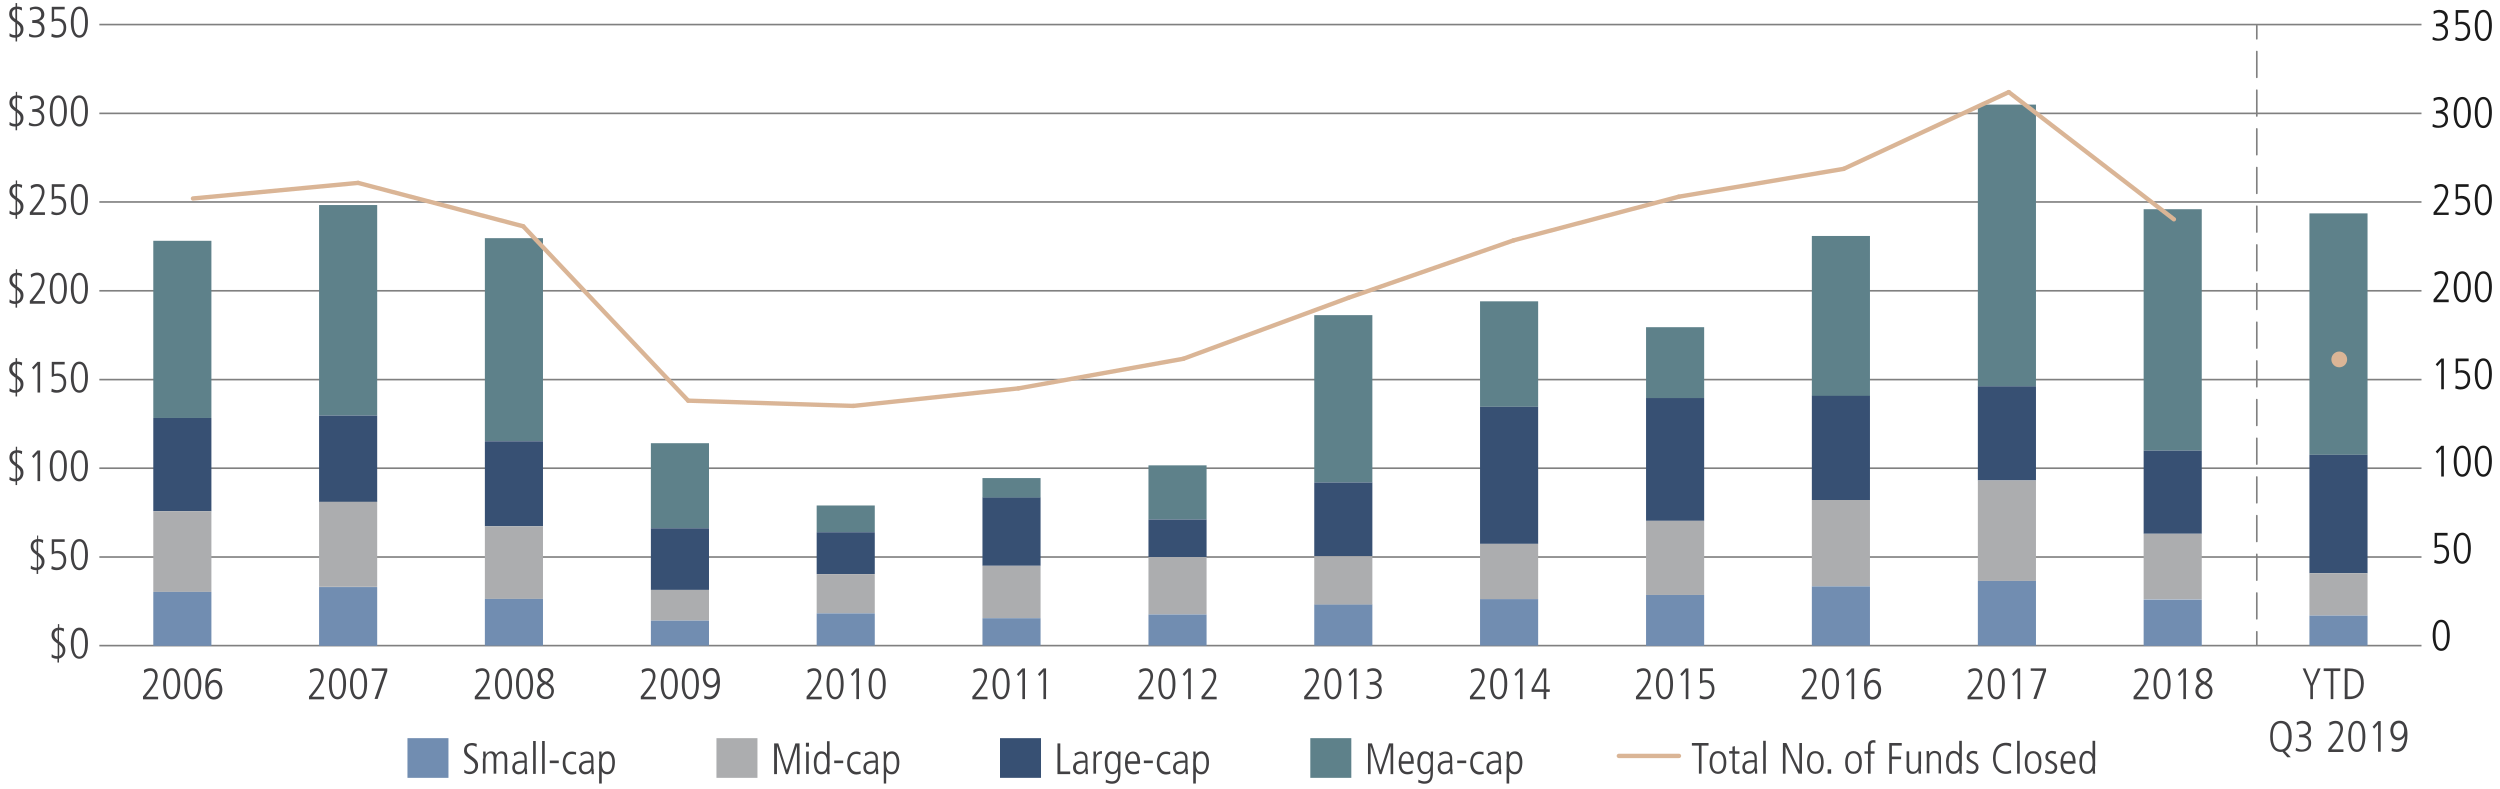 <?xml version="1.0" encoding="utf-8"?>
<!-- Generator: Adobe Illustrator 23.1.1, SVG Export Plug-In . SVG Version: 6.00 Build 0)  -->
<svg version="1.1" id="Layer_1" xmlns="http://www.w3.org/2000/svg" xmlns:xlink="http://www.w3.org/1999/xlink" x="0px" y="0px"
	 viewBox="0 0 1140 360" style="enable-background:new 0 0 1140 360;" xml:space="preserve">
<style type="text/css">
	.st0{fill:none;}
	.st1{enable-background:new    ;}
	.st2{fill:#414042;}
	.st3{fill:none;stroke:#808080;stroke-width:0.75;stroke-miterlimit:10;}
	.st4{fill:#5E818A;}
	.st5{fill:#375073;}
	.st6{fill:#ACADAF;}
	.st7{fill:#718DB1;}
	.st8{fill:#1A1A1A;}
	.st9{fill:none;stroke:#DAB596;stroke-width:2;stroke-linecap:round;stroke-miterlimit:10;}
	.st10{fill:none;stroke:#808080;stroke-width:0.75;stroke-linecap:round;stroke-miterlimit:10;}
	.st11{fill:none;stroke:#808080;stroke-width:0.75;stroke-linecap:round;stroke-miterlimit:10;stroke-dasharray:11.758,5.879;}
	.st12{fill:#DAB596;}
</style>
<g id="Left_Chart">
	<g>
		<g>
			<line class="st0" x1="45.3" y1="294.4" x2="1104.2" y2="294.4"/>
			<g>
				<g>
					<line class="st0" x1="45.3" y1="294.4" x2="45.3" y2="287.4"/>
					<line class="st0" x1="120.9" y1="294.4" x2="120.9" y2="287.4"/>
					<line class="st0" x1="196.6" y1="294.4" x2="196.6" y2="287.4"/>
					<line class="st0" x1="272.2" y1="294.4" x2="272.2" y2="287.4"/>
					<line class="st0" x1="347.8" y1="294.4" x2="347.8" y2="287.4"/>
					<line class="st0" x1="423.5" y1="294.4" x2="423.5" y2="287.4"/>
					<line class="st0" x1="499.1" y1="294.4" x2="499.1" y2="287.4"/>
					<line class="st0" x1="574.7" y1="294.4" x2="574.7" y2="287.4"/>
					<line class="st0" x1="650.4" y1="294.4" x2="650.4" y2="287.4"/>
					<line class="st0" x1="726" y1="294.4" x2="726" y2="287.4"/>
					<line class="st0" x1="801.6" y1="294.4" x2="801.6" y2="287.4"/>
					<line class="st0" x1="877.3" y1="294.4" x2="877.3" y2="287.4"/>
					<line class="st0" x1="952.9" y1="294.4" x2="952.9" y2="287.4"/>
					<line class="st0" x1="1028.5" y1="294.4" x2="1028.5" y2="287.4"/>
					<line class="st0" x1="1104.2" y1="294.4" x2="1104.2" y2="287.4"/>
				</g>
			</g>
		</g>
		<g>
			<g>
				<g class="st1">
					<path class="st2" d="M26.3,284.6H27v1.6H27c1.1,0,1.9,0.3,2.2,0.4l-0.1,1.4c-0.5-0.3-1.2-0.7-2.2-0.7v5.1
						c2.2,1.6,2.9,2.3,2.9,4.1c0,2-1.2,3.4-2.9,3.8v1.8h-0.7v-1.7h-0.1c-0.9,0-1.9-0.2-2.6-0.7l0.1-1.4c1,0.9,2.1,0.9,2.5,0.9h0.2
						v-5.7l-0.3-0.2c-1.9-1.3-2.5-2.2-2.5-3.8c0-2.4,1.7-3.1,2.9-3.3V284.6z M26.3,287.4c-0.8,0.2-1.5,0.8-1.5,2s0.6,1.8,1.5,2.5
						V287.4z M27,299.1c1.4-0.5,1.6-1.9,1.6-2.4c0-1.2-0.6-1.9-1.6-2.7V299.1z"/>
					<path class="st2" d="M36.2,300.4c-3.4,0-3.9-4.7-3.9-7.1s0.5-7.1,3.9-7.1c3.4,0,3.9,4.7,3.9,7.1S39.6,300.4,36.2,300.4z
						 M36.2,287.4c-2.5,0-2.6,4.3-2.6,6s0.1,6,2.6,6c2.5,0,2.6-4.3,2.6-6S38.7,287.4,36.2,287.4z"/>
				</g>
				<g class="st1">
					<path class="st2" d="M16.7,244.2h0.7v1.6h0.1c1.1,0,1.9,0.3,2.2,0.4l-0.1,1.4c-0.5-0.3-1.2-0.7-2.2-0.7v5.1
						c2.2,1.6,2.9,2.3,2.9,4.1c0,2-1.2,3.4-2.9,3.8v1.8h-0.7V260h-0.1c-0.9,0-1.9-0.2-2.6-0.7l0.1-1.4c1,0.9,2.1,0.9,2.5,0.9h0.2
						v-5.7l-0.3-0.2c-1.9-1.3-2.5-2.2-2.5-3.8c0-2.4,1.7-3.1,2.9-3.3V244.2z M16.7,247c-0.8,0.2-1.5,0.8-1.5,2s0.6,1.8,1.5,2.5V247z
						 M17.4,258.7c1.4-0.5,1.6-1.9,1.6-2.4c0-1.2-0.6-1.9-1.6-2.7V258.7z"/>
					<path class="st2" d="M23.6,258.1c1,0.6,2,0.7,2.4,0.7c2.3,0,3-1.8,3-3.4c0-1.6-0.8-3.1-3-3.1c-1.1,0-1.4,0.1-2.3,0.5
						c0,0-0.1,0-0.1,0v-6.9h5.9v1.2h-4.8v4.4c0.4-0.1,1-0.3,1.5-0.3c3.1,0,4,2.1,4,4.2c0,2.6-1.4,4.6-4.4,4.6
						c-1.2,0-1.8-0.3-2.4-0.5L23.6,258.1z"/>
					<path class="st2" d="M36.2,260c-3.4,0-3.9-4.7-3.9-7.1s0.5-7.1,3.9-7.1c3.4,0,3.9,4.7,3.9,7.1S39.6,260,36.2,260z M36.2,246.9
						c-2.5,0-2.6,4.3-2.6,6s0.1,6,2.6,6c2.5,0,2.6-4.3,2.6-6S38.7,246.9,36.2,246.9z"/>
				</g>
				<g class="st1">
					<path class="st2" d="M7.1,203.7h0.7v1.6h0.1c1.1,0,1.9,0.3,2.2,0.4l-0.1,1.4c-0.5-0.3-1.2-0.7-2.2-0.7v5.1
						c2.2,1.6,2.9,2.3,2.9,4.1c0,2-1.2,3.4-2.9,3.8v1.8H7.1v-1.7H6.9c-0.9,0-1.9-0.2-2.6-0.7l0.1-1.4c1,0.9,2.1,0.9,2.5,0.9h0.2
						v-5.7l-0.3-0.2c-1.9-1.3-2.5-2.2-2.5-3.8c0-2.4,1.7-3.1,2.9-3.3V203.7z M7.1,206.5c-0.8,0.2-1.5,0.8-1.5,2s0.6,1.8,1.5,2.5
						V206.5z M7.8,218.2c1.4-0.5,1.6-1.9,1.6-2.4c0-1.2-0.6-1.9-1.6-2.7V218.2z"/>
					<path class="st2" d="M17.1,205.4h1.2v14h-1.2v-12.6l-1.8,2.1l-0.7-0.9L17.1,205.4z"/>
					<path class="st2" d="M26.6,219.5c-3.4,0-3.9-4.7-3.9-7.1s0.5-7.1,3.9-7.1c3.4,0,3.9,4.7,3.9,7.1S30,219.5,26.6,219.5z
						 M26.6,206.4c-2.5,0-2.6,4.3-2.6,6s0.1,6,2.6,6c2.5,0,2.6-4.3,2.6-6S29.1,206.4,26.6,206.4z"/>
					<path class="st2" d="M36.2,219.5c-3.4,0-3.9-4.7-3.9-7.1s0.5-7.1,3.9-7.1c3.4,0,3.9,4.7,3.9,7.1S39.6,219.5,36.2,219.5z
						 M36.2,206.4c-2.5,0-2.6,4.3-2.6,6s0.1,6,2.6,6c2.5,0,2.6-4.3,2.6-6S38.7,206.4,36.2,206.4z"/>
				</g>
				<g class="st1">
					<path class="st2" d="M7.1,163.3h0.7v1.6h0.1c1.1,0,1.9,0.3,2.2,0.4l-0.1,1.4c-0.5-0.3-1.2-0.7-2.2-0.7v5.1
						c2.2,1.6,2.9,2.3,2.9,4.1c0,2-1.2,3.4-2.9,3.8v1.8H7.1v-1.7H6.9c-0.9,0-1.9-0.2-2.6-0.7l0.1-1.4c1,0.9,2.1,0.9,2.5,0.9h0.2
						v-5.7L6.7,172c-1.9-1.3-2.5-2.2-2.5-3.8c0-2.4,1.7-3.1,2.9-3.3V163.3z M7.1,166.1c-0.8,0.2-1.5,0.8-1.5,2s0.6,1.8,1.5,2.5
						V166.1z M7.8,177.8c1.4-0.5,1.6-1.9,1.6-2.4c0-1.2-0.6-1.9-1.6-2.7V177.8z"/>
					<path class="st2" d="M17.1,165h1.2v14h-1.2v-12.6l-1.8,2.1l-0.7-0.9L17.1,165z"/>
					<path class="st2" d="M23.6,177.2c1,0.6,2,0.7,2.4,0.7c2.3,0,3-1.8,3-3.4c0-1.6-0.8-3.1-3-3.1c-1.1,0-1.4,0.1-2.3,0.5
						c0,0-0.1,0-0.1,0V165h5.9v1.2h-4.8v4.4c0.4-0.1,1-0.3,1.5-0.3c3.1,0,4,2.1,4,4.2c0,2.6-1.4,4.6-4.4,4.6c-1.2,0-1.8-0.3-2.4-0.5
						L23.6,177.2z"/>
					<path class="st2" d="M36.2,179.1c-3.4,0-3.9-4.7-3.9-7.1s0.5-7.1,3.9-7.1c3.4,0,3.9,4.7,3.9,7.1S39.6,179.1,36.2,179.1z
						 M36.2,166c-2.5,0-2.6,4.3-2.6,6s0.1,6,2.6,6c2.5,0,2.6-4.3,2.6-6S38.7,166,36.2,166z"/>
				</g>
				<g class="st1">
					<path class="st2" d="M7.1,122.8h0.7v1.6h0.1c1.1,0,1.9,0.3,2.2,0.4l-0.1,1.4c-0.5-0.3-1.2-0.7-2.2-0.7v5.1
						c2.2,1.6,2.9,2.3,2.9,4.1c0,2-1.2,3.4-2.9,3.8v1.8H7.1v-1.7H6.9c-0.9,0-1.9-0.2-2.6-0.7l0.1-1.4c1,0.9,2.1,0.9,2.5,0.9h0.2
						v-5.7l-0.3-0.2c-1.9-1.3-2.5-2.2-2.5-3.8c0-2.4,1.7-3.1,2.9-3.3V122.8z M7.1,125.6c-0.8,0.2-1.5,0.8-1.5,2s0.6,1.8,1.5,2.5
						V125.6z M7.8,137.3c1.4-0.5,1.6-1.9,1.6-2.4c0-1.2-0.6-1.9-1.6-2.7V137.3z"/>
					<path class="st2" d="M13.6,137.2l1.1-1.3c1.6-2,4.4-5.2,4.4-7.9c0-1.4-0.6-2.5-2.2-2.5c-0.9,0-2,0.5-2.7,1.1l-0.2-1.4
						c0.6-0.4,1.6-0.9,2.9-0.9c2.5,0,3.4,1.9,3.4,3.7c0,2.6-2.4,5.6-3.5,7.1l-1.8,2.2h5.5v1.2h-6.9V137.2z"/>
					<path class="st2" d="M26.6,138.6c-3.4,0-3.9-4.7-3.9-7.1s0.5-7.1,3.9-7.1c3.4,0,3.9,4.7,3.9,7.1S30,138.6,26.6,138.6z
						 M26.6,125.5c-2.5,0-2.6,4.3-2.6,6s0.1,6,2.6,6c2.5,0,2.6-4.3,2.6-6S29.1,125.5,26.6,125.5z"/>
					<path class="st2" d="M36.2,138.6c-3.4,0-3.9-4.7-3.9-7.1s0.5-7.1,3.9-7.1c3.4,0,3.9,4.7,3.9,7.1S39.6,138.6,36.2,138.6z
						 M36.2,125.5c-2.5,0-2.6,4.3-2.6,6s0.1,6,2.6,6c2.5,0,2.6-4.3,2.6-6S38.7,125.5,36.2,125.5z"/>
				</g>
				<g class="st1">
					<path class="st2" d="M7.1,82.3h0.7v1.6h0.1c1.1,0,1.9,0.3,2.2,0.4L10,85.7c-0.5-0.3-1.2-0.7-2.2-0.7v5.1
						c2.2,1.6,2.9,2.3,2.9,4.1c0,2-1.2,3.4-2.9,3.8v1.8H7.1v-1.7H6.9c-0.9,0-1.9-0.2-2.6-0.7L4.4,96c1,0.9,2.1,0.9,2.5,0.9h0.2v-5.7
						l-0.3-0.2c-1.9-1.3-2.5-2.2-2.5-3.8c0-2.4,1.7-3.1,2.9-3.3V82.3z M7.1,85.1c-0.8,0.2-1.5,0.8-1.5,2s0.6,1.8,1.5,2.5V85.1z
						 M7.8,96.8c1.4-0.5,1.6-1.9,1.6-2.4c0-1.2-0.6-1.9-1.6-2.7V96.8z"/>
					<path class="st2" d="M13.6,96.8l1.1-1.3c1.6-2,4.4-5.2,4.4-7.9c0-1.4-0.6-2.5-2.2-2.5c-0.9,0-2,0.5-2.7,1.1L14,84.8
						c0.6-0.4,1.6-0.9,2.9-0.9c2.5,0,3.4,1.9,3.4,3.7c0,2.6-2.4,5.6-3.5,7.1L15,96.8h5.5V98h-6.9V96.8z"/>
					<path class="st2" d="M23.6,96.3c1,0.6,2,0.7,2.4,0.7c2.3,0,3-1.8,3-3.4c0-1.6-0.8-3.1-3-3.1c-1.1,0-1.4,0.1-2.3,0.5
						c0,0-0.1,0-0.1,0V84h5.9v1.2h-4.8v4.4c0.4-0.1,1-0.3,1.5-0.3c3.1,0,4,2.1,4,4.2c0,2.6-1.4,4.6-4.4,4.6c-1.2,0-1.8-0.3-2.4-0.5
						L23.6,96.3z"/>
					<path class="st2" d="M36.2,98.1c-3.4,0-3.9-4.7-3.9-7.1s0.5-7.1,3.9-7.1c3.4,0,3.9,4.7,3.9,7.1S39.6,98.1,36.2,98.1z
						 M36.2,85.1c-2.5,0-2.6,4.3-2.6,6s0.1,6,2.6,6c2.5,0,2.6-4.3,2.6-6S38.7,85.1,36.2,85.1z"/>
				</g>
				<g class="st1">
					<path class="st2" d="M7.1,41.9h0.7v1.6h0.1c1.1,0,1.9,0.3,2.2,0.4L10,45.3c-0.5-0.3-1.2-0.7-2.2-0.7v5.1
						c2.2,1.6,2.9,2.3,2.9,4.1c0,2-1.2,3.4-2.9,3.8v1.8H7.1v-1.7H6.9c-0.9,0-1.9-0.2-2.6-0.7l0.1-1.4c1,0.9,2.1,0.9,2.5,0.9h0.2
						v-5.7l-0.3-0.2c-1.9-1.3-2.5-2.2-2.5-3.8c0-2.4,1.7-3.1,2.9-3.3V41.9z M7.1,44.7c-0.8,0.2-1.5,0.8-1.5,2s0.6,1.8,1.5,2.5V44.7z
						 M7.8,56.4c1.4-0.5,1.6-1.9,1.6-2.4c0-1.2-0.6-1.9-1.6-2.7V56.4z"/>
					<path class="st2" d="M13.3,55.8c0.4,0.3,1.7,0.8,2.6,0.8c1.6,0,3.1-0.8,3.1-3c0-1.8-1.4-2.6-3.1-2.6h-1.2v-1.2
						c1.9,0,4.1-0.3,4.1-2.6c0-0.4-0.1-2.5-2.8-2.5c-0.6,0-1.4,0.1-2.3,0.8l-0.1-1.3c0.5-0.4,1.9-0.7,2.6-0.7c3,0,3.9,2.2,3.9,3.5
						c0,1.7-1,2.7-2.5,3.1v0c1.1,0.2,2.6,1.4,2.6,3.5c0,2.7-1.7,4-4.5,4c-1.4,0-2.1-0.3-2.6-0.6L13.3,55.8z"/>
					<path class="st2" d="M26.6,57.7c-3.4,0-3.9-4.7-3.9-7.1s0.5-7.1,3.9-7.1c3.4,0,3.9,4.7,3.9,7.1S30,57.7,26.6,57.7z M26.6,44.6
						c-2.5,0-2.6,4.3-2.6,6s0.1,6,2.6,6c2.5,0,2.6-4.3,2.6-6S29.1,44.6,26.6,44.6z"/>
					<path class="st2" d="M36.2,57.7c-3.4,0-3.9-4.7-3.9-7.1s0.5-7.1,3.9-7.1c3.4,0,3.9,4.7,3.9,7.1S39.6,57.7,36.2,57.7z
						 M36.2,44.6c-2.5,0-2.6,4.3-2.6,6s0.1,6,2.6,6c2.5,0,2.6-4.3,2.6-6S38.7,44.6,36.2,44.6z"/>
				</g>
				<g class="st1">
					<path class="st2" d="M7.1,1.4h0.7V3h0.1C9,3,9.7,3.3,10,3.4L10,4.8C9.4,4.5,8.8,4.1,7.8,4.1v5.1c2.2,1.6,2.9,2.3,2.9,4.1
						c0,2-1.2,3.4-2.9,3.8v1.8H7.1v-1.7H6.9c-0.9,0-1.9-0.2-2.6-0.7l0.1-1.4C5.3,16,6.5,16,6.8,16h0.2v-5.7l-0.3-0.2
						C4.8,8.8,4.2,7.9,4.2,6.3c0-2.4,1.7-3.1,2.9-3.3V1.4z M7.1,4.2C6.3,4.4,5.5,5,5.5,6.2s0.6,1.8,1.5,2.5V4.2z M7.8,15.9
						c1.4-0.5,1.6-1.9,1.6-2.4c0-1.2-0.6-1.9-1.6-2.7V15.9z"/>
					<path class="st2" d="M13.3,15.3c0.4,0.3,1.7,0.8,2.6,0.8c1.6,0,3.1-0.8,3.1-3c0-1.8-1.4-2.6-3.1-2.6h-1.2V9.2
						c1.9,0,4.1-0.3,4.1-2.6c0-0.4-0.1-2.5-2.8-2.5c-0.6,0-1.4,0.1-2.3,0.8l-0.1-1.3C14.2,3.3,15.6,3,16.3,3c3,0,3.9,2.2,3.9,3.5
						c0,1.7-1,2.7-2.5,3.1v0c1.1,0.2,2.6,1.4,2.6,3.5c0,2.7-1.7,4-4.5,4c-1.4,0-2.1-0.3-2.6-0.6L13.3,15.3z"/>
					<path class="st2" d="M23.6,15.3c1,0.6,2,0.7,2.4,0.7c2.3,0,3-1.8,3-3.4c0-1.6-0.8-3.1-3-3.1c-1.1,0-1.4,0.1-2.3,0.5
						c0,0-0.1,0-0.1,0V3.1h5.9v1.2h-4.8v4.4c0.4-0.1,1-0.3,1.5-0.3c3.1,0,4,2.1,4,4.2c0,2.6-1.4,4.6-4.4,4.6c-1.2,0-1.8-0.3-2.4-0.5
						L23.6,15.3z"/>
					<path class="st2" d="M36.2,17.2c-3.4,0-3.9-4.7-3.9-7.1S32.8,3,36.2,3c3.4,0,3.9,4.7,3.9,7.1S39.6,17.2,36.2,17.2z M36.2,4.1
						c-2.5,0-2.6,4.3-2.6,6s0.1,6,2.6,6c2.5,0,2.6-4.3,2.6-6S38.7,4.1,36.2,4.1z"/>
				</g>
			</g>
			<line class="st0" x1="45.3" y1="294.4" x2="45.3" y2="11.2"/>
			<g>
				<g>
					<line class="st3" x1="45.3" y1="294.4" x2="1104.2" y2="294.4"/>
					<line class="st3" x1="45.3" y1="254" x2="1104.2" y2="254"/>
					<line class="st3" x1="45.3" y1="213.5" x2="1104.2" y2="213.5"/>
					<line class="st3" x1="45.3" y1="173.1" x2="1104.2" y2="173.1"/>
					<line class="st3" x1="45.3" y1="132.6" x2="1104.2" y2="132.6"/>
					<line class="st3" x1="45.3" y1="92.1" x2="1104.2" y2="92.1"/>
					<line class="st3" x1="45.3" y1="51.7" x2="1104.2" y2="51.7"/>
					<line class="st3" x1="45.3" y1="11.2" x2="1104.2" y2="11.2"/>
				</g>
			</g>
		</g>
		<g>
			<g>
				<rect x="597.5" y="336.6" class="st4" width="18.7" height="18.1"/>
				<g>
					<rect x="69.9" y="109.8" class="st4" width="26.5" height="80.8"/>
					<rect x="145.5" y="93.5" class="st4" width="26.5" height="96"/>
					<rect x="221.1" y="108.6" class="st4" width="26.5" height="92.5"/>
					<rect x="296.8" y="202.1" class="st4" width="26.5" height="38.8"/>
					<rect x="372.4" y="230.5" class="st4" width="26.5" height="12.2"/>
					<rect x="448" y="218" class="st4" width="26.5" height="9"/>
					<rect x="523.7" y="212.2" class="st4" width="26.5" height="24.7"/>
					<rect x="599.3" y="143.7" class="st4" width="26.5" height="76.3"/>
					<rect x="674.9" y="137.4" class="st4" width="26.5" height="48.1"/>
					<rect x="750.6" y="149.2" class="st4" width="26.5" height="32.3"/>
					<rect x="826.2" y="107.6" class="st4" width="26.5" height="73"/>
					<rect x="901.9" y="47.7" class="st4" width="26.5" height="128.6"/>
					<rect x="977.5" y="95.4" class="st4" width="26.5" height="110.1"/>
					<rect x="1053.1" y="97.3" class="st4" width="26.5" height="110.1"/>
				</g>
			</g>
			<g>
				<rect x="456" y="336.6" class="st5" width="18.7" height="18.1"/>
				<g>
					<rect x="69.9" y="190.6" class="st5" width="26.5" height="42.5"/>
					<rect x="145.5" y="189.5" class="st5" width="26.5" height="39.4"/>
					<rect x="221.1" y="201.2" class="st5" width="26.5" height="38.8"/>
					<rect x="296.8" y="240.9" class="st5" width="26.5" height="28.1"/>
					<rect x="372.4" y="242.7" class="st5" width="26.5" height="19.1"/>
					<rect x="448" y="226.9" class="st5" width="26.5" height="31.1"/>
					<rect x="523.7" y="236.9" class="st5" width="26.5" height="17.1"/>
					<rect x="599.3" y="220" class="st5" width="26.5" height="33.6"/>
					<rect x="674.9" y="185.5" class="st5" width="26.5" height="62.5"/>
					<rect x="750.6" y="181.5" class="st5" width="26.5" height="56"/>
					<rect x="826.2" y="180.5" class="st5" width="26.5" height="47.5"/>
					<rect x="901.9" y="176.2" class="st5" width="26.5" height="42.9"/>
					<rect x="977.5" y="205.5" class="st5" width="26.5" height="37.9"/>
					<rect x="1053.1" y="207.4" class="st5" width="26.5" height="54"/>
				</g>
			</g>
			<g>
				<rect x="326.7" y="336.6" class="st6" width="18.7" height="18.1"/>
				<g>
					<rect x="69.9" y="233.1" class="st6" width="26.5" height="36.8"/>
					<rect x="145.5" y="228.8" class="st6" width="26.5" height="38.8"/>
					<rect x="221.1" y="240" class="st6" width="26.5" height="33.1"/>
					<rect x="296.8" y="269" class="st6" width="26.5" height="14"/>
					<rect x="372.4" y="261.8" class="st6" width="26.5" height="17.9"/>
					<rect x="448" y="258" class="st6" width="26.5" height="23.9"/>
					<rect x="523.7" y="254" class="st6" width="26.5" height="26.2"/>
					<rect x="599.3" y="253.7" class="st6" width="26.5" height="22.1"/>
					<rect x="674.9" y="248" class="st6" width="26.5" height="25.3"/>
					<rect x="750.6" y="237.5" class="st6" width="26.5" height="33.8"/>
					<rect x="826.2" y="228" class="st6" width="26.5" height="39.4"/>
					<rect x="901.9" y="219.1" class="st6" width="26.5" height="45.8"/>
					<rect x="977.5" y="243.4" class="st6" width="26.5" height="29.9"/>
					<rect x="1053.1" y="261.4" class="st6" width="26.5" height="19.3"/>
				</g>
			</g>
			<g>
				<rect x="185.8" y="336.6" class="st7" width="18.7" height="18.1"/>
				<g>
					<rect x="69.9" y="269.9" class="st7" width="26.5" height="24.6"/>
					<rect x="145.5" y="267.7" class="st7" width="26.5" height="26.8"/>
					<rect x="221.1" y="273.1" class="st7" width="26.5" height="21.3"/>
					<rect x="296.8" y="283" class="st7" width="26.5" height="11.4"/>
					<rect x="372.4" y="279.7" class="st7" width="26.5" height="14.7"/>
					<rect x="448" y="281.9" class="st7" width="26.5" height="12.5"/>
					<rect x="523.7" y="280.2" class="st7" width="26.5" height="14.2"/>
					<rect x="599.3" y="275.7" class="st7" width="26.5" height="18.7"/>
					<rect x="674.9" y="273.2" class="st7" width="26.5" height="21.2"/>
					<rect x="750.6" y="271.3" class="st7" width="26.5" height="23.2"/>
					<rect x="826.2" y="267.4" class="st7" width="26.5" height="27"/>
					<rect x="901.9" y="264.9" class="st7" width="26.5" height="29.5"/>
					<rect x="977.5" y="273.4" class="st7" width="26.5" height="21.1"/>
					<rect x="1053.1" y="280.7" class="st7" width="26.5" height="13.7"/>
				</g>
			</g>
		</g>
		<g>
			<g class="st1">
				<path class="st2" d="M623.7,339h1.9l3.9,12.1h0l3.9-12.1h1.9v14h-1.2v-12.8h0l-4.1,12.8h-0.9l-4.1-12.8h0v12.8h-1.2V339z"/>
				<path class="st2" d="M639,348.2c0,3.8,2.4,3.8,2.9,3.8c0.7,0,1.6-0.3,2.2-0.8l0.1,1.3c-0.5,0.3-1.2,0.6-2.4,0.6
					c-4,0-4-4.2-4-5.2c0-3.8,1.9-5.2,3.6-5.2c3,0,3.3,3.1,3.3,5.6H639z M643.4,347.1c0-2.7-1.1-3.5-2.1-3.5c-1.6,0-2.3,2.1-2.3,3.5
					H643.4z"/>
				<path class="st2" d="M649.7,342.6c1.3,0,2.1,0.6,2.7,1.6h0v-1.5h1.1c0,0.9-0.1,1.8-0.1,3.4v6.6c0,2.9-1.1,4.7-3.8,4.7
					c-1.1,0-1.6-0.2-2.9-0.6l0.1-1.3c1,0.6,2.1,0.8,2.8,0.8c2.5,0,2.7-2.3,2.7-3.4v-1.4h0c-0.6,1-1.4,1.5-2.6,1.5
					c-2.6,0-3.4-2.9-3.4-4.9C646.3,346.8,646.4,342.6,649.7,342.6z M649.9,352c1.9,0,2.5-1.7,2.5-4.3c0-2.1-0.5-4-2.5-4
					c-2.3,0-2.3,3.3-2.3,4.2C647.5,350.2,648.1,352,649.9,352z"/>
				<path class="st2" d="M662.3,350.7c0,0.8,0.1,1.5,0.1,2.3h-1l-0.1-1.5h0c-0.7,1.1-1.5,1.6-2.9,1.6c-1.6,0-2.8-1.3-2.8-3
					c0-3.3,3.5-3.3,4.9-3.3h0.7c0-1.3,0-3.1-2.1-3.1c-1.4,0-2.4,1-2.6,1.1l-0.2-1.2c1-0.5,1.7-0.9,2.8-0.9c3.1,0,3.1,2.6,3.1,3.4
					V350.7z M661.2,347.8c-2.4,0-4.4,0-4.4,2.3c0,0.9,0.6,1.9,1.9,1.9c0.5,0,2.5-0.2,2.5-3V347.8z"/>
				<path class="st2" d="M664.5,346.8h4.1v1.2h-4.1V346.8z"/>
				<path class="st2" d="M676.4,344.3c-0.5-0.4-1.2-0.5-1.8-0.5c-1.6,0-3,1.1-3,3.8c0,3.7,2.1,4.4,3.2,4.4c0.5,0,1.4-0.1,1.7-0.5
					l0.1,1.3c-0.5,0.2-1.3,0.4-2,0.4c-2.2,0-4.2-1.7-4.2-5.2c0-3.1,1.4-5.3,4.2-5.3c0.8,0,1.4,0.2,1.9,0.4L676.4,344.3z"/>
				<path class="st2" d="M684.5,350.7c0,0.8,0.1,1.5,0.1,2.3h-1l-0.1-1.5h0c-0.7,1.1-1.5,1.6-2.9,1.6c-1.6,0-2.8-1.3-2.8-3
					c0-3.3,3.5-3.3,4.9-3.3h0.7c0-1.3,0-3.1-2.1-3.1c-1.4,0-2.4,1-2.6,1.1l-0.2-1.2c1-0.5,1.7-0.9,2.8-0.9c3.1,0,3.1,2.6,3.1,3.4
					V350.7z M683.4,347.8c-2.4,0-4.4,0-4.4,2.3c0,0.9,0.6,1.9,1.9,1.9c0.5,0,2.5-0.2,2.5-3V347.8z"/>
				<path class="st2" d="M687.1,346.1c0-1.6,0-2.5-0.1-3.4h1.1v1.5h0c0.7-1.1,1.5-1.6,2.7-1.6c3.3,0,3.4,4.2,3.4,4.9
					c0,2.9-0.9,5.6-3.4,5.6c-1.2,0-2.1-0.5-2.6-1.4h0v5.6h-1.2V346.1z M690.7,343.7c-2,0-2.5,2-2.5,4c0,1.4,0,4.3,2.5,4.3
					c1.7,0,2.3-1.8,2.3-4.2C693,347,693,343.7,690.7,343.7z"/>
			</g>
			<g class="st1">
				<path class="st2" d="M482.3,339h1.2v12.8h4.5v1.2h-5.8V339z"/>
				<path class="st2" d="M496,350.7c0,0.8,0.1,1.5,0.1,2.3h-1l-0.1-1.5h0c-0.7,1.1-1.5,1.6-2.9,1.6c-1.6,0-2.8-1.3-2.8-3
					c0-3.3,3.5-3.3,4.9-3.3h0.7c0-1.3,0-3.1-2.1-3.1c-1.4,0-2.4,1-2.6,1.1l-0.2-1.2c1-0.5,1.7-0.9,2.8-0.9c3.1,0,3.1,2.6,3.1,3.4
					V350.7z M495,347.8c-2.4,0-4.4,0-4.4,2.3c0,0.9,0.6,1.9,1.9,1.9c0.5,0,2.5-0.2,2.5-3V347.8z"/>
				<path class="st2" d="M498.7,345.9c0-1.1-0.1-2.1-0.1-3.2h1.1c0,0.6,0.1,1.2,0.1,1.6h0c0.7-1.5,1.6-1.8,2.7-1.8v1.2
					c-1.8,0-2.7,0.8-2.7,2.7v6.4h-1.2V345.9z"/>
				<path class="st2" d="M507.2,342.6c1.3,0,2.1,0.6,2.7,1.6h0v-1.5h1.1c0,0.9-0.1,1.8-0.1,3.4v6.6c0,2.9-1.1,4.7-3.8,4.7
					c-1.1,0-1.6-0.2-2.9-0.6l0.1-1.3c1,0.6,2.1,0.8,2.8,0.8c2.5,0,2.7-2.3,2.7-3.4v-1.4h0c-0.6,1-1.4,1.5-2.6,1.5
					c-2.6,0-3.4-2.9-3.4-4.9C503.7,346.8,503.9,342.6,507.2,342.6z M507.3,352c1.9,0,2.5-1.7,2.5-4.3c0-2.1-0.5-4-2.5-4
					c-2.3,0-2.3,3.3-2.3,4.2C505,350.2,505.6,352,507.3,352z"/>
				<path class="st2" d="M514.2,348.2c0,3.8,2.4,3.8,2.9,3.8c0.7,0,1.6-0.3,2.2-0.8l0.1,1.3c-0.5,0.3-1.2,0.6-2.4,0.6
					c-4,0-4-4.2-4-5.2c0-3.8,1.9-5.2,3.6-5.2c3,0,3.3,3.1,3.3,5.6H514.2z M518.6,347.1c0-2.7-1.1-3.5-2.1-3.5
					c-1.6,0-2.3,2.1-2.3,3.5H518.6z"/>
				<path class="st2" d="M521.6,346.8h4.1v1.2h-4.1V346.8z"/>
				<path class="st2" d="M533.5,344.3c-0.5-0.4-1.2-0.5-1.8-0.5c-1.6,0-3,1.1-3,3.8c0,3.7,2.1,4.4,3.2,4.4c0.5,0,1.4-0.1,1.7-0.5
					l0.1,1.3c-0.5,0.2-1.3,0.4-2,0.4c-2.2,0-4.2-1.7-4.2-5.2c0-3.1,1.4-5.3,4.2-5.3c0.8,0,1.4,0.2,1.9,0.4L533.5,344.3z"/>
				<path class="st2" d="M541.6,350.7c0,0.8,0.1,1.5,0.1,2.3h-1l-0.1-1.5h0c-0.7,1.1-1.5,1.6-2.9,1.6c-1.6,0-2.8-1.3-2.8-3
					c0-3.3,3.5-3.3,4.9-3.3h0.7c0-1.3,0-3.1-2.1-3.1c-1.4,0-2.4,1-2.6,1.1l-0.2-1.2c1-0.5,1.7-0.9,2.8-0.9c3.1,0,3.1,2.6,3.1,3.4
					V350.7z M540.5,347.8c-2.4,0-4.4,0-4.4,2.3c0,0.9,0.6,1.9,1.9,1.9c0.5,0,2.5-0.2,2.5-3V347.8z"/>
				<path class="st2" d="M544.2,346.1c0-1.6,0-2.5-0.1-3.4h1.1v1.5h0c0.7-1.1,1.5-1.6,2.7-1.6c3.3,0,3.4,4.2,3.4,4.9
					c0,2.9-0.9,5.6-3.4,5.6c-1.2,0-2.1-0.5-2.6-1.4h0v5.6h-1.2V346.1z M547.8,343.7c-2,0-2.5,2-2.5,4c0,1.4,0,4.3,2.5,4.3
					c1.7,0,2.3-1.8,2.3-4.2C550.1,347,550.1,343.7,547.8,343.7z"/>
			</g>
			<g class="st1">
				<path class="st2" d="M353,339h1.9l3.9,12.1h0l3.9-12.1h1.9v14h-1.2v-12.8h0l-4.1,12.8h-0.9l-4.1-12.8h0v12.8H353V339z"/>
				<path class="st2" d="M367.5,338.7h1.4v1.8h-1.4V338.7z M367.6,342.7h1.2v10.2h-1.2V342.7z"/>
				<path class="st2" d="M378.2,349.6c0,1.6,0,2.5,0.1,3.4h-1.1v-1.4h0c-0.8,1-1.4,1.5-2.7,1.5c-3.3,0-3.4-4.2-3.4-5.6
					c0-1.9,0.8-4.9,3.4-4.9c1.3,0,2.1,0.5,2.6,1.5h0v-6.1h1.2V349.6z M374.6,352c2,0,2.5-2,2.5-4c0-1.4,0-4.3-2.5-4.3
					c-1.7,0-2.3,1.8-2.3,4.2C372.3,348.7,372.3,352,374.6,352z"/>
				<path class="st2" d="M380.4,346.8h4.1v1.2h-4.1V346.8z"/>
				<path class="st2" d="M392.3,344.3c-0.5-0.4-1.2-0.5-1.8-0.5c-1.6,0-3,1.1-3,3.8c0,3.7,2.1,4.4,3.2,4.4c0.5,0,1.4-0.1,1.7-0.5
					l0.1,1.3c-0.5,0.2-1.3,0.4-2,0.4c-2.2,0-4.2-1.7-4.2-5.2c0-3.1,1.4-5.3,4.2-5.3c0.8,0,1.4,0.2,1.9,0.4L392.3,344.3z"/>
				<path class="st2" d="M400.4,350.7c0,0.8,0.1,1.5,0.1,2.3h-1l-0.1-1.5h0c-0.7,1.1-1.5,1.6-2.9,1.6c-1.6,0-2.8-1.3-2.8-3
					c0-3.3,3.5-3.3,4.9-3.3h0.7c0-1.3,0-3.1-2.1-3.1c-1.4,0-2.4,1-2.6,1.1l-0.2-1.2c1-0.5,1.7-0.9,2.8-0.9c3.1,0,3.1,2.6,3.1,3.4
					V350.7z M399.3,347.8c-2.4,0-4.4,0-4.4,2.3c0,0.9,0.6,1.9,1.9,1.9c0.5,0,2.5-0.2,2.5-3V347.8z"/>
				<path class="st2" d="M403,346.1c0-1.6,0-2.5-0.1-3.4h1.1v1.5h0c0.7-1.1,1.5-1.6,2.7-1.6c3.3,0,3.4,4.2,3.4,4.9
					c0,2.9-0.9,5.6-3.4,5.6c-1.2,0-2.1-0.5-2.6-1.4h0v5.6H403V346.1z M406.6,343.7c-2,0-2.5,2-2.5,4c0,1.4,0,4.3,2.5,4.3
					c1.7,0,2.3-1.8,2.3-4.2C408.9,347,408.9,343.7,406.6,343.7z"/>
			</g>
			<g class="st1">
				<path class="st2" d="M211.7,351c1,0.9,2.1,0.9,2.5,0.9c2.2,0,2.5-2,2.5-2.5c0-1.6-1-2.3-2.6-3.4c-1.9-1.3-2.5-2.2-2.5-3.8
					c0-3.1,2.8-3.4,3.6-3.4c1.1,0,1.9,0.3,2.2,0.4l-0.1,1.4c-0.5-0.3-1.2-0.7-2.2-0.7c-0.8,0-2.2,0.4-2.2,2c0,1.4,0.7,1.9,1.9,2.8
					c2.5,1.8,3.2,2.5,3.2,4.4c0,2.3-1.6,3.9-3.7,3.9c-0.9,0-1.9-0.2-2.6-0.7L211.7,351z"/>
				<path class="st2" d="M220.4,345.9c0-1.1-0.1-2.1-0.1-3.2h1.1c0,0.5,0.1,0.8,0.1,1.5h0c0.3-0.7,1.1-1.6,2.4-1.6
					c1.7,0,2.1,1.1,2.3,1.6c0.3-0.5,1.1-1.6,2.5-1.6c2.1,0,2.6,1.7,2.6,3.3v7h-1.2v-6.9c0-0.7,0-2.4-1.7-2.4c-1.4,0-2.1,1.3-2.1,2.7
					v6.5h-1.2v-7.1c0-1.3-0.6-2.2-1.5-2.2c-1.3,0-2.2,1.3-2.2,2.9v6.3h-1.2V345.9z"/>
				<path class="st2" d="M240.3,350.7c0,0.8,0.1,1.5,0.1,2.3h-1l-0.1-1.5h0c-0.7,1.1-1.5,1.6-2.9,1.6c-1.6,0-2.8-1.3-2.8-3
					c0-3.3,3.5-3.3,4.9-3.3h0.7c0-1.3,0-3.1-2.1-3.1c-1.4,0-2.4,1-2.6,1.1l-0.2-1.2c1-0.5,1.7-0.9,2.8-0.9c3.1,0,3.1,2.6,3.1,3.4
					V350.7z M239.2,347.8c-2.4,0-4.4,0-4.4,2.3c0,0.9,0.6,1.9,1.9,1.9c0.5,0,2.5-0.2,2.5-3V347.8z"/>
				<path class="st2" d="M243.1,337.9h1.2v15h-1.2V337.9z"/>
				<path class="st2" d="M247.2,337.9h1.2v15h-1.2V337.9z"/>
				<path class="st2" d="M250.7,346.8h4.1v1.2h-4.1V346.8z"/>
				<path class="st2" d="M262.6,344.3c-0.5-0.4-1.2-0.5-1.8-0.5c-1.6,0-3,1.1-3,3.8c0,3.7,2.1,4.4,3.2,4.4c0.5,0,1.4-0.1,1.7-0.5
					l0.1,1.3c-0.5,0.2-1.3,0.4-2,0.4c-2.2,0-4.2-1.7-4.2-5.2c0-3.1,1.4-5.3,4.2-5.3c0.8,0,1.4,0.2,1.9,0.4L262.6,344.3z"/>
				<path class="st2" d="M270.7,350.7c0,0.8,0.1,1.5,0.1,2.3h-1l-0.1-1.5h0c-0.7,1.1-1.5,1.6-2.9,1.6c-1.6,0-2.8-1.3-2.8-3
					c0-3.3,3.5-3.3,4.9-3.3h0.7c0-1.3,0-3.1-2.1-3.1c-1.4,0-2.4,1-2.6,1.1l-0.2-1.2c1-0.5,1.7-0.9,2.8-0.9c3.1,0,3.1,2.6,3.1,3.4
					V350.7z M269.6,347.8c-2.4,0-4.4,0-4.4,2.3c0,0.9,0.6,1.9,1.9,1.9c0.5,0,2.5-0.2,2.5-3V347.8z"/>
				<path class="st2" d="M273.3,346.1c0-1.6,0-2.5-0.1-3.4h1.1v1.5h0c0.7-1.1,1.5-1.6,2.7-1.6c3.3,0,3.4,4.2,3.4,4.9
					c0,2.9-0.9,5.6-3.4,5.6c-1.2,0-2.1-0.5-2.6-1.4h0v5.6h-1.2V346.1z M276.9,343.7c-2,0-2.5,2-2.5,4c0,1.4,0,4.3,2.5,4.3
					c1.7,0,2.3-1.8,2.3-4.2C279.2,347,279.2,343.7,276.9,343.7z"/>
			</g>
		</g>
		<g>
			<g class="st1">
				<path class="st2" d="M1053.5,312.7l-3.5-7.9h1.3l2.8,6.8l2.8-6.8h1.3l-3.5,7.9v6.1h-1.2V312.7z"/>
				<path class="st2" d="M1059.5,304.8h7.7v1.2h-3.2v12.8h-1.2V306h-3.2V304.8z"/>
				<path class="st2" d="M1069.3,304.8h1.8c4.6,0,6.8,2.3,6.8,6.8c0,4.1-2,7.2-6.5,7.2h-2.2V304.8z M1070.5,317.6h1.3
					c3.1,0,4.8-2.3,4.8-5.8c0-2.2-0.3-5.8-5-5.8h-1.1V317.6z"/>
			</g>
			<g class="st1">
				<path class="st2" d="M1043,345.3l-2.2-2.5c-0.1,0-0.4,0.1-0.7,0.1c-4.9,0-4.9-5.9-4.9-7.1c0-1.2,0-7.1,4.9-7.1
					c4.9,0,4.9,5.9,4.9,7.1c0,1,0,5.4-3,6.7l2.6,2.8H1043z M1040,341.8c3.6,0,3.6-4.9,3.6-6s0-6-3.6-6c-3.6,0-3.6,4.9-3.6,6
					S1036.4,341.8,1040,341.8z"/>
				<path class="st2" d="M1047,341c0.4,0.3,1.7,0.8,2.6,0.8c1.6,0,3.1-0.8,3.1-3c0-1.8-1.4-2.6-3.1-2.6h-1.2V335
					c1.9,0,4.1-0.3,4.1-2.6c0-0.4-0.1-2.5-2.8-2.5c-0.6,0-1.4,0.1-2.3,0.8l-0.1-1.3c0.5-0.4,1.9-0.7,2.6-0.7c3,0,3.9,2.2,3.9,3.5
					c0,1.7-1,2.7-2.5,3.1v0c1.1,0.2,2.6,1.4,2.6,3.5c0,2.7-1.7,4-4.5,4c-1.4,0-2.1-0.3-2.6-0.6L1047,341z"/>
				<path class="st2" d="M1061.7,341.6l1.1-1.3c1.6-2,4.4-5.2,4.4-7.9c0-1.4-0.6-2.5-2.2-2.5c-0.9,0-2,0.5-2.7,1.1l-0.2-1.4
					c0.6-0.4,1.6-0.9,2.9-0.9c2.5,0,3.4,1.9,3.4,3.7c0,2.6-2.4,5.6-3.5,7.1l-1.8,2.2h5.5v1.2h-6.9V341.6z"/>
				<path class="st2" d="M1074.7,342.9c-3.4,0-3.9-4.7-3.9-7.1s0.5-7.1,3.9-7.1c3.4,0,3.9,4.7,3.9,7.1S1078.1,342.9,1074.7,342.9z
					 M1074.7,329.8c-2.5,0-2.6,4.3-2.6,6s0.1,6,2.6,6c2.5,0,2.6-4.3,2.6-6S1077.2,329.8,1074.7,329.8z"/>
				<path class="st2" d="M1084.4,328.8h1.2v14h-1.2v-12.6l-1.8,2.1l-0.7-0.9L1084.4,328.8z"/>
				<path class="st2" d="M1090.7,341.1c0.3,0.2,1,0.6,2.1,0.6c3.7,0,3.8-5.5,3.8-6.1h0c-0.8,1.8-2.4,2-2.9,2c-2.9,0-3.7-2.8-3.7-4.6
					c0-1.9,1-4.4,3.9-4.4c3.4,0,3.9,3.9,3.9,6.2c0,1.7,0,8.1-4.9,8.1c-0.7,0-1.6-0.2-2.3-0.4L1090.7,341.1z M1093.9,329.8
					c-1.1,0-2.6,0.8-2.6,3.4c0,1,0.4,3.2,2.6,3.2c1.4,0,2.4-1.4,2.4-3.3C1096.3,330.5,1094.9,329.8,1093.9,329.8z"/>
			</g>
			<g class="st1">
				<path class="st2" d="M972.9,317.6l1.1-1.3c1.6-2,4.4-5.2,4.4-7.9c0-1.4-0.6-2.5-2.2-2.5c-0.9,0-2,0.5-2.7,1.1l-0.2-1.4
					c0.6-0.4,1.6-0.9,2.9-0.9c2.5,0,3.4,1.9,3.4,3.7c0,2.6-2.4,5.6-3.5,7.1l-1.8,2.2h5.5v1.2h-6.9V317.6z"/>
				<path class="st2" d="M985.9,318.9c-3.4,0-3.9-4.7-3.9-7.1s0.5-7.1,3.9-7.1s3.9,4.7,3.9,7.1S989.3,318.9,985.9,318.9z
					 M985.9,305.8c-2.5,0-2.6,4.3-2.6,6s0.1,6,2.6,6c2.5,0,2.6-4.3,2.6-6S988.4,305.8,985.9,305.8z"/>
				<path class="st2" d="M995.6,304.8h1.2v14h-1.2v-12.6l-1.8,2.1l-0.7-0.9L995.6,304.8z"/>
				<path class="st2" d="M1001.5,307.9c0-2.4,2.1-3.3,3.6-3.3c2.8,0,3.5,1.9,3.5,3.2c0,1.9-1.5,3-2.4,3.6c1,0.5,2.7,1.4,2.7,3.6
					c0,1.6-0.9,3.8-3.9,3.8c-2.5,0-3.9-1.8-3.9-3.8c0-2.5,2.3-3.5,2.7-3.6C1002.5,310.7,1001.5,309.5,1001.5,307.9z M1004.9,312
					l-0.4,0.2c-2,1.1-2,2.4-2,2.9c0,1.3,0.9,2.6,2.7,2.6c0.9,0,2.5-0.5,2.5-2.7C1007.7,313.4,1006.2,312.6,1004.9,312z
					 M1005.1,305.8c-1.2,0-2.2,0.9-2.2,2.2c0,1.2,0.9,2.3,2.5,2.9c1.4-1,2-2.1,2-3C1007.4,306.7,1006.3,305.8,1005.1,305.8z"/>
			</g>
			<g class="st1">
				<path class="st2" d="M897.2,317.6l1.1-1.3c1.6-2,4.4-5.2,4.4-7.9c0-1.4-0.6-2.5-2.2-2.5c-0.9,0-2,0.5-2.7,1.1l-0.2-1.4
					c0.6-0.4,1.6-0.9,2.9-0.9c2.5,0,3.4,1.9,3.4,3.7c0,2.6-2.4,5.6-3.5,7.1l-1.8,2.2h5.5v1.2h-6.9V317.6z"/>
				<path class="st2" d="M910.3,318.9c-3.4,0-3.9-4.7-3.9-7.1s0.5-7.1,3.9-7.1s3.9,4.7,3.9,7.1S913.7,318.9,910.3,318.9z
					 M910.3,305.8c-2.5,0-2.6,4.3-2.6,6s0.1,6,2.6,6c2.5,0,2.6-4.3,2.6-6S912.8,305.8,910.3,305.8z"/>
				<path class="st2" d="M920,304.8h1.2v14H920v-12.6l-1.8,2.1l-0.7-0.9L920,304.8z"/>
				<path class="st2" d="M926,304.8h7v1.2l-4.4,12.7h-1.4l4.5-12.8H926V304.8z"/>
			</g>
			<g class="st1">
				<path class="st2" d="M821.6,317.6l1.1-1.3c1.6-2,4.4-5.2,4.4-7.9c0-1.4-0.6-2.5-2.2-2.5c-0.9,0-2,0.5-2.7,1.1l-0.2-1.4
					c0.6-0.4,1.6-0.9,2.9-0.9c2.5,0,3.4,1.9,3.4,3.7c0,2.6-2.4,5.6-3.5,7.1l-1.8,2.2h5.5v1.2h-6.9V317.6z"/>
				<path class="st2" d="M834.7,318.9c-3.4,0-3.9-4.7-3.9-7.1s0.5-7.1,3.9-7.1s3.9,4.7,3.9,7.1S838.1,318.9,834.7,318.9z
					 M834.7,305.8c-2.5,0-2.6,4.3-2.6,6s0.1,6,2.6,6c2.5,0,2.6-4.3,2.6-6S837.2,305.8,834.7,305.8z"/>
				<path class="st2" d="M844.3,304.8h1.2v14h-1.2v-12.6l-1.8,2.1l-0.7-0.9L844.3,304.8z"/>
				<path class="st2" d="M857.1,306.5c-0.3-0.2-1-0.6-2.1-0.6c-3.7,0-3.8,5.5-3.8,6.1h0c0.8-1.8,2.4-2,2.9-2c2.9,0,3.7,2.8,3.7,4.6
					c0,1.9-1,4.4-3.9,4.4c-3.4,0-3.9-3.9-3.9-6.2c0-1.7,0-8.1,4.9-8.1c0.7,0,1.6,0.2,2.3,0.4L857.1,306.5z M853.9,317.8
					c1.1,0,2.6-0.8,2.6-3.4c0-1-0.4-3.2-2.6-3.2c-1.4,0-2.4,1.4-2.4,3.3C851.5,317.1,852.9,317.8,853.9,317.8z"/>
			</g>
			<g class="st1">
				<path class="st2" d="M746,317.6l1.1-1.3c1.6-2,4.4-5.2,4.4-7.9c0-1.4-0.6-2.5-2.2-2.5c-0.9,0-2,0.5-2.7,1.1l-0.2-1.4
					c0.6-0.4,1.6-0.9,2.9-0.9c2.5,0,3.4,1.9,3.4,3.7c0,2.6-2.4,5.6-3.5,7.1l-1.8,2.2h5.5v1.2H746V317.6z"/>
				<path class="st2" d="M759,318.9c-3.4,0-3.9-4.7-3.9-7.1s0.5-7.1,3.9-7.1s3.9,4.7,3.9,7.1S762.4,318.9,759,318.9z M759,305.8
					c-2.5,0-2.6,4.3-2.6,6s0.1,6,2.6,6c2.5,0,2.6-4.3,2.6-6S761.5,305.8,759,305.8z"/>
				<path class="st2" d="M768.7,304.8h1.2v14h-1.2v-12.6l-1.8,2.1l-0.7-0.9L768.7,304.8z"/>
				<path class="st2" d="M775.2,317c1,0.6,2,0.7,2.4,0.7c2.3,0,3-1.8,3-3.4c0-1.6-0.8-3.1-3-3.1c-1.1,0-1.4,0.1-2.3,0.5
					c0,0-0.1,0-0.1,0v-6.9h5.9v1.2h-4.8v4.4c0.4-0.1,1-0.3,1.5-0.3c3.1,0,4,2.1,4,4.2c0,2.6-1.4,4.6-4.4,4.6c-1.2,0-1.8-0.3-2.4-0.5
					L775.2,317z"/>
			</g>
			<g class="st1">
				<path class="st2" d="M670.3,317.6l1.1-1.3c1.6-2,4.4-5.2,4.4-7.9c0-1.4-0.6-2.5-2.2-2.5c-0.9,0-2,0.5-2.7,1.1l-0.2-1.4
					c0.6-0.4,1.6-0.9,2.9-0.9c2.5,0,3.4,1.9,3.4,3.7c0,2.6-2.4,5.6-3.5,7.1l-1.8,2.2h5.5v1.2h-6.9V317.6z"/>
				<path class="st2" d="M683.4,318.9c-3.4,0-3.9-4.7-3.9-7.1s0.5-7.1,3.9-7.1s3.9,4.7,3.9,7.1S686.8,318.9,683.4,318.9z
					 M683.4,305.8c-2.5,0-2.6,4.3-2.6,6s0.1,6,2.6,6c2.5,0,2.6-4.3,2.6-6S685.9,305.8,683.4,305.8z"/>
				<path class="st2" d="M693.1,304.8h1.2v14h-1.2v-12.6l-1.8,2.1l-0.7-0.9L693.1,304.8z"/>
				<path class="st2" d="M703.5,304.8h1.6v9.5h1.6v1.2h-1.6v3.3h-1.2v-3.3h-5.5v-1.3L703.5,304.8z M699.5,314.3h4.5v-8.2h0
					L699.5,314.3z"/>
			</g>
			<g class="st1">
				<path class="st2" d="M594.7,317.6l1.1-1.3c1.6-2,4.4-5.2,4.4-7.9c0-1.4-0.6-2.5-2.2-2.5c-0.9,0-2,0.5-2.7,1.1l-0.2-1.4
					c0.6-0.4,1.6-0.9,2.9-0.9c2.5,0,3.4,1.9,3.4,3.7c0,2.6-2.4,5.6-3.5,7.1l-1.8,2.2h5.5v1.2h-6.9V317.6z"/>
				<path class="st2" d="M607.8,318.9c-3.4,0-3.9-4.7-3.9-7.1s0.5-7.1,3.9-7.1c3.4,0,3.9,4.7,3.9,7.1S611.2,318.9,607.8,318.9z
					 M607.8,305.8c-2.5,0-2.6,4.3-2.6,6s0.1,6,2.6,6s2.6-4.3,2.6-6S610.3,305.8,607.8,305.8z"/>
				<path class="st2" d="M617.4,304.8h1.2v14h-1.2v-12.6l-1.8,2.1l-0.7-0.9L617.4,304.8z"/>
				<path class="st2" d="M623.2,317c0.4,0.3,1.7,0.8,2.6,0.8c1.6,0,3.1-0.8,3.1-3c0-1.8-1.4-2.6-3.1-2.6h-1.2V311
					c1.9,0,4.1-0.3,4.1-2.6c0-0.4-0.1-2.5-2.8-2.5c-0.6,0-1.4,0.1-2.3,0.8l-0.1-1.3c0.5-0.4,1.9-0.7,2.6-0.7c3,0,3.9,2.2,3.9,3.5
					c0,1.7-1,2.7-2.5,3.1v0c1.1,0.2,2.6,1.4,2.6,3.5c0,2.7-1.7,4-4.5,4c-1.4,0-2.1-0.3-2.6-0.6L623.2,317z"/>
			</g>
			<g class="st1">
				<path class="st2" d="M519.1,317.6l1.1-1.3c1.6-2,4.4-5.2,4.4-7.9c0-1.4-0.6-2.5-2.2-2.5c-0.9,0-2,0.5-2.7,1.1l-0.2-1.4
					c0.6-0.4,1.6-0.9,2.9-0.9c2.5,0,3.4,1.9,3.4,3.7c0,2.6-2.4,5.6-3.5,7.1l-1.8,2.2h5.5v1.2h-6.9V317.6z"/>
				<path class="st2" d="M532.1,318.9c-3.4,0-3.9-4.7-3.9-7.1s0.5-7.1,3.9-7.1c3.4,0,3.9,4.7,3.9,7.1S535.5,318.9,532.1,318.9z
					 M532.1,305.8c-2.5,0-2.6,4.3-2.6,6s0.1,6,2.6,6c2.5,0,2.6-4.3,2.6-6S534.6,305.8,532.1,305.8z"/>
				<path class="st2" d="M541.8,304.8h1.2v14h-1.2v-12.6l-1.8,2.1l-0.7-0.9L541.8,304.8z"/>
				<path class="st2" d="M547.9,317.6l1.1-1.3c1.6-2,4.4-5.2,4.4-7.9c0-1.4-0.6-2.5-2.2-2.5c-0.9,0-2,0.5-2.7,1.1l-0.2-1.4
					c0.6-0.4,1.6-0.9,2.9-0.9c2.5,0,3.4,1.9,3.4,3.7c0,2.6-2.4,5.6-3.5,7.1l-1.8,2.2h5.5v1.2h-6.9V317.6z"/>
			</g>
			<g class="st1">
				<path class="st2" d="M443.4,317.6l1.1-1.3c1.6-2,4.4-5.2,4.4-7.9c0-1.4-0.6-2.5-2.2-2.5c-0.9,0-2,0.5-2.7,1.1l-0.2-1.4
					c0.6-0.4,1.6-0.9,2.9-0.9c2.5,0,3.4,1.9,3.4,3.7c0,2.6-2.4,5.6-3.5,7.1l-1.8,2.2h5.5v1.2h-6.9V317.6z"/>
				<path class="st2" d="M456.5,318.9c-3.4,0-3.9-4.7-3.9-7.1s0.5-7.1,3.9-7.1c3.4,0,3.9,4.7,3.9,7.1S459.9,318.9,456.5,318.9z
					 M456.5,305.8c-2.5,0-2.6,4.3-2.6,6s0.1,6,2.6,6c2.5,0,2.6-4.3,2.6-6S459,305.8,456.5,305.8z"/>
				<path class="st2" d="M466.2,304.8h1.2v14h-1.2v-12.6l-1.8,2.1l-0.7-0.9L466.2,304.8z"/>
				<path class="st2" d="M475.8,304.8h1.2v14h-1.2v-12.6l-1.8,2.1l-0.7-0.9L475.8,304.8z"/>
			</g>
			<g class="st1">
				<path class="st2" d="M367.8,317.6l1.1-1.3c1.6-2,4.4-5.2,4.4-7.9c0-1.4-0.6-2.5-2.2-2.5c-0.9,0-2,0.5-2.7,1.1l-0.2-1.4
					c0.6-0.4,1.6-0.9,2.9-0.9c2.5,0,3.4,1.9,3.4,3.7c0,2.6-2.4,5.6-3.5,7.1l-1.8,2.2h5.5v1.2h-6.9V317.6z"/>
				<path class="st2" d="M380.8,318.9c-3.4,0-3.9-4.7-3.9-7.1s0.5-7.1,3.9-7.1c3.4,0,3.9,4.7,3.9,7.1S384.2,318.9,380.8,318.9z
					 M380.8,305.8c-2.5,0-2.6,4.3-2.6,6s0.1,6,2.6,6c2.5,0,2.6-4.3,2.6-6S383.3,305.8,380.8,305.8z"/>
				<path class="st2" d="M390.5,304.8h1.2v14h-1.2v-12.6l-1.8,2.1l-0.7-0.9L390.5,304.8z"/>
				<path class="st2" d="M400,318.9c-3.4,0-3.9-4.7-3.9-7.1s0.5-7.1,3.9-7.1c3.4,0,3.9,4.7,3.9,7.1S403.4,318.9,400,318.9z
					 M400,305.8c-2.5,0-2.6,4.3-2.6,6s0.1,6,2.6,6c2.5,0,2.6-4.3,2.6-6S402.5,305.8,400,305.8z"/>
			</g>
			<g class="st1">
				<path class="st2" d="M292.2,317.6l1.1-1.3c1.6-2,4.4-5.2,4.4-7.9c0-1.4-0.6-2.5-2.2-2.5c-0.9,0-2,0.5-2.7,1.1l-0.2-1.4
					c0.6-0.4,1.6-0.9,2.9-0.9c2.5,0,3.4,1.9,3.4,3.7c0,2.6-2.4,5.6-3.5,7.1l-1.8,2.2h5.5v1.2h-6.9V317.6z"/>
				<path class="st2" d="M305.2,318.9c-3.4,0-3.9-4.7-3.9-7.1s0.5-7.1,3.9-7.1c3.4,0,3.9,4.7,3.9,7.1S308.6,318.9,305.2,318.9z
					 M305.2,305.8c-2.5,0-2.6,4.3-2.6,6s0.1,6,2.6,6c2.5,0,2.6-4.3,2.6-6S307.7,305.8,305.2,305.8z"/>
				<path class="st2" d="M314.8,318.9c-3.4,0-3.9-4.7-3.9-7.1s0.5-7.1,3.9-7.1c3.4,0,3.9,4.7,3.9,7.1S318.2,318.9,314.8,318.9z
					 M314.8,305.8c-2.5,0-2.6,4.3-2.6,6s0.1,6,2.6,6c2.5,0,2.6-4.3,2.6-6S317.3,305.8,314.8,305.8z"/>
				<path class="st2" d="M321.2,317.1c0.3,0.2,1,0.6,2.1,0.6c3.7,0,3.8-5.5,3.8-6.1h0c-0.8,1.8-2.4,2-2.9,2c-2.9,0-3.7-2.8-3.7-4.6
					c0-1.9,1-4.4,3.9-4.4c3.4,0,3.9,3.9,3.9,6.2c0,1.7,0,8.1-4.9,8.1c-0.7,0-1.6-0.2-2.3-0.4L321.2,317.1z M324.4,305.8
					c-1.1,0-2.6,0.8-2.6,3.4c0,1,0.4,3.2,2.6,3.2c1.4,0,2.4-1.4,2.4-3.3C326.8,306.5,325.4,305.8,324.4,305.8z"/>
			</g>
			<g class="st1">
				<path class="st2" d="M216.5,317.6l1.1-1.3c1.6-2,4.4-5.2,4.4-7.9c0-1.4-0.6-2.5-2.2-2.5c-0.9,0-2,0.5-2.7,1.1l-0.2-1.4
					c0.6-0.4,1.6-0.9,2.9-0.9c2.5,0,3.4,1.9,3.4,3.7c0,2.6-2.4,5.6-3.5,7.1l-1.8,2.2h5.5v1.2h-6.9V317.6z"/>
				<path class="st2" d="M229.6,318.9c-3.4,0-3.9-4.7-3.9-7.1s0.5-7.1,3.9-7.1c3.4,0,3.9,4.7,3.9,7.1S233,318.9,229.6,318.9z
					 M229.6,305.8c-2.5,0-2.6,4.3-2.6,6s0.1,6,2.6,6c2.5,0,2.6-4.3,2.6-6S232.1,305.8,229.6,305.8z"/>
				<path class="st2" d="M239.2,318.9c-3.4,0-3.9-4.7-3.9-7.1s0.5-7.1,3.9-7.1c3.4,0,3.9,4.7,3.9,7.1S242.6,318.9,239.2,318.9z
					 M239.2,305.8c-2.5,0-2.6,4.3-2.6,6s0.1,6,2.6,6c2.5,0,2.6-4.3,2.6-6S241.7,305.8,239.2,305.8z"/>
				<path class="st2" d="M245.2,307.9c0-2.4,2.1-3.3,3.6-3.3c2.8,0,3.5,1.9,3.5,3.2c0,1.9-1.5,3-2.4,3.6c1,0.5,2.7,1.4,2.7,3.6
					c0,1.6-0.9,3.8-3.9,3.8c-2.5,0-3.9-1.8-3.9-3.8c0-2.5,2.3-3.5,2.7-3.6C246.1,310.7,245.2,309.5,245.2,307.9z M248.6,312
					l-0.4,0.2c-2,1.1-2,2.4-2,2.9c0,1.3,0.9,2.6,2.7,2.6c0.9,0,2.5-0.5,2.5-2.7C251.4,313.4,249.8,312.6,248.6,312z M248.8,305.8
					c-1.2,0-2.2,0.9-2.2,2.2c0,1.2,0.9,2.3,2.5,2.9c1.4-1,2-2.1,2-3C251,306.7,249.9,305.8,248.8,305.8z"/>
			</g>
			<g class="st1">
				<path class="st2" d="M140.9,317.6l1.1-1.3c1.6-2,4.4-5.2,4.4-7.9c0-1.4-0.6-2.5-2.2-2.5c-0.9,0-2,0.5-2.7,1.1l-0.2-1.4
					c0.6-0.4,1.6-0.9,2.9-0.9c2.5,0,3.4,1.9,3.4,3.7c0,2.6-2.4,5.6-3.5,7.1l-1.8,2.2h5.5v1.2h-6.9V317.6z"/>
				<path class="st2" d="M153.9,318.9c-3.4,0-3.9-4.7-3.9-7.1s0.5-7.1,3.9-7.1c3.4,0,3.9,4.7,3.9,7.1S157.3,318.9,153.9,318.9z
					 M153.9,305.8c-2.5,0-2.6,4.3-2.6,6s0.1,6,2.6,6c2.5,0,2.6-4.3,2.6-6S156.4,305.8,153.9,305.8z"/>
				<path class="st2" d="M163.5,318.9c-3.4,0-3.9-4.7-3.9-7.1s0.5-7.1,3.9-7.1c3.4,0,3.9,4.7,3.9,7.1S166.9,318.9,163.5,318.9z
					 M163.5,305.8c-2.5,0-2.6,4.3-2.6,6s0.1,6,2.6,6c2.5,0,2.6-4.3,2.6-6S166,305.8,163.5,305.8z"/>
				<path class="st2" d="M169.6,304.8h7v1.2l-4.4,12.7h-1.4l4.5-12.8h-5.8V304.8z"/>
			</g>
			<g class="st1">
				<path class="st2" d="M65.2,317.6l1.1-1.3c1.6-2,4.4-5.2,4.4-7.9c0-1.4-0.6-2.5-2.2-2.5c-0.9,0-2,0.5-2.7,1.1l-0.2-1.4
					c0.6-0.4,1.6-0.9,2.9-0.9c2.5,0,3.4,1.9,3.4,3.7c0,2.6-2.4,5.6-3.5,7.1l-1.8,2.2h5.5v1.2h-6.9V317.6z"/>
				<path class="st2" d="M78.3,318.9c-3.4,0-3.9-4.7-3.9-7.1s0.5-7.1,3.9-7.1c3.4,0,3.9,4.7,3.9,7.1S81.7,318.9,78.3,318.9z
					 M78.3,305.8c-2.5,0-2.6,4.3-2.6,6s0.1,6,2.6,6c2.5,0,2.6-4.3,2.6-6S80.8,305.8,78.3,305.8z"/>
				<path class="st2" d="M87.9,318.9c-3.4,0-3.9-4.7-3.9-7.1s0.5-7.1,3.9-7.1c3.4,0,3.9,4.7,3.9,7.1S91.3,318.9,87.9,318.9z
					 M87.9,305.8c-2.5,0-2.6,4.3-2.6,6s0.1,6,2.6,6c2.5,0,2.6-4.3,2.6-6S90.4,305.8,87.9,305.8z"/>
				<path class="st2" d="M100.7,306.5c-0.3-0.2-1-0.6-2.1-0.6c-3.7,0-3.8,5.5-3.8,6.1h0c0.8-1.8,2.4-2,2.9-2c2.9,0,3.7,2.8,3.7,4.6
					c0,1.9-1,4.4-3.9,4.4c-3.4,0-3.9-3.9-3.9-6.2c0-1.7,0-8.1,4.9-8.1c0.7,0,1.6,0.2,2.3,0.4L100.7,306.5z M97.5,317.8
					c1.1,0,2.6-0.8,2.6-3.4c0-1-0.4-3.2-2.6-3.2c-1.4,0-2.4,1.4-2.4,3.3C95.1,317.1,96.5,317.8,97.5,317.8z"/>
			</g>
		</g>
	</g>
</g>
<g id="Right_Chart">
	<g>
		<g>
			<line class="st0" x1="50.4" y1="290" x2="1104.2" y2="290"/>
			<g>
				<g>
					<line class="st0" x1="50.4" y1="290" x2="50.4" y2="283"/>
					<line class="st0" x1="125.6" y1="290" x2="125.6" y2="283"/>
					<line class="st0" x1="200.9" y1="290" x2="200.9" y2="283"/>
					<line class="st0" x1="276.2" y1="290" x2="276.2" y2="283"/>
					<line class="st0" x1="351.5" y1="290" x2="351.5" y2="283"/>
					<line class="st0" x1="426.7" y1="290" x2="426.7" y2="283"/>
					<line class="st0" x1="502" y1="290" x2="502" y2="283"/>
					<line class="st0" x1="577.3" y1="290" x2="577.3" y2="283"/>
					<line class="st0" x1="652.5" y1="290" x2="652.5" y2="283"/>
					<line class="st0" x1="727.8" y1="290" x2="727.8" y2="283"/>
					<line class="st0" x1="803.1" y1="290" x2="803.1" y2="283"/>
					<line class="st0" x1="878.4" y1="290" x2="878.4" y2="283"/>
					<line class="st0" x1="953.6" y1="290" x2="953.6" y2="283"/>
					<line class="st0" x1="1028.9" y1="290" x2="1028.9" y2="283"/>
					<line class="st0" x1="1104.2" y1="290" x2="1104.2" y2="283"/>
				</g>
			</g>
		</g>
		<g>
			<g>
				<g class="st1">
					<path class="st8" d="M1113.2,296.8c-3.4,0-3.9-4.7-3.9-7.1s0.5-7.1,3.9-7.1s3.9,4.7,3.9,7.1S1116.6,296.8,1113.2,296.8z
						 M1113.2,283.7c-2.5,0-2.6,4.3-2.6,6s0.1,6,2.6,6c2.5,0,2.6-4.3,2.6-6S1115.7,283.7,1113.2,283.7z"/>
				</g>
				<g class="st1">
					<path class="st8" d="M1110.2,255.2c1,0.6,2,0.7,2.4,0.7c2.3,0,3-1.8,3-3.4c0-1.6-0.8-3.1-3-3.1c-1.1,0-1.4,0.1-2.3,0.5
						c0,0-0.1,0-0.1,0V243h5.9v1.2h-4.8v4.4c0.4-0.1,1-0.3,1.5-0.3c3.1,0,4,2.1,4,4.2c0,2.6-1.4,4.6-4.4,4.6c-1.2,0-1.8-0.3-2.4-0.5
						L1110.2,255.2z"/>
					<path class="st8" d="M1122.8,257.1c-3.4,0-3.9-4.7-3.9-7.1s0.5-7.1,3.9-7.1c3.4,0,3.9,4.7,3.9,7.1S1126.2,257.1,1122.8,257.1z
						 M1122.8,244c-2.5,0-2.6,4.3-2.6,6s0.1,6,2.6,6s2.6-4.3,2.6-6S1125.3,244,1122.8,244z"/>
				</g>
				<g class="st1">
					<path class="st8" d="M1113.2,203.3h1.2v14h-1.2v-12.6l-1.8,2.1l-0.7-0.9L1113.2,203.3z"/>
					<path class="st8" d="M1122.8,217.4c-3.4,0-3.9-4.7-3.9-7.1s0.5-7.1,3.9-7.1c3.4,0,3.9,4.7,3.9,7.1S1126.2,217.4,1122.8,217.4z
						 M1122.8,204.3c-2.5,0-2.6,4.3-2.6,6s0.1,6,2.6,6s2.6-4.3,2.6-6S1125.3,204.3,1122.8,204.3z"/>
					<path class="st8" d="M1132.4,217.4c-3.4,0-3.9-4.7-3.9-7.1s0.5-7.1,3.9-7.1c3.4,0,3.9,4.7,3.9,7.1S1135.8,217.4,1132.4,217.4z
						 M1132.4,204.3c-2.5,0-2.6,4.3-2.6,6s0.1,6,2.6,6s2.6-4.3,2.6-6S1134.9,204.3,1132.4,204.3z"/>
				</g>
				<g class="st1">
					<path class="st8" d="M1113.2,163.5h1.2v14h-1.2v-12.6l-1.8,2.1l-0.7-0.9L1113.2,163.5z"/>
					<path class="st8" d="M1119.8,175.7c1,0.6,2,0.7,2.4,0.7c2.3,0,3-1.8,3-3.4c0-1.6-0.8-3.1-3-3.1c-1.1,0-1.4,0.1-2.3,0.5
						c0,0-0.1,0-0.1,0v-6.9h5.9v1.2h-4.8v4.4c0.4-0.1,1-0.3,1.5-0.3c3.1,0,4,2.1,4,4.2c0,2.6-1.4,4.6-4.4,4.6
						c-1.2,0-1.8-0.3-2.4-0.5L1119.8,175.7z"/>
					<path class="st8" d="M1132.4,177.6c-3.4,0-3.9-4.7-3.9-7.1s0.5-7.1,3.9-7.1c3.4,0,3.9,4.7,3.9,7.1S1135.8,177.6,1132.4,177.6z
						 M1132.4,164.5c-2.5,0-2.6,4.3-2.6,6s0.1,6,2.6,6s2.6-4.3,2.6-6S1134.9,164.5,1132.4,164.5z"/>
				</g>
				<g class="st1">
					<path class="st8" d="M1109.7,136.5l1.1-1.3c1.6-2,4.4-5.2,4.4-7.9c0-1.4-0.6-2.5-2.2-2.5c-0.9,0-2,0.5-2.7,1.1l-0.2-1.4
						c0.6-0.4,1.6-0.9,2.9-0.9c2.5,0,3.4,1.9,3.4,3.7c0,2.6-2.4,5.6-3.5,7.1l-1.8,2.2h5.5v1.2h-6.9V136.5z"/>
					<path class="st8" d="M1122.8,137.9c-3.4,0-3.9-4.7-3.9-7.1s0.5-7.1,3.9-7.1c3.4,0,3.9,4.7,3.9,7.1S1126.2,137.9,1122.8,137.9z
						 M1122.8,124.8c-2.5,0-2.6,4.3-2.6,6s0.1,6,2.6,6s2.6-4.3,2.6-6S1125.3,124.8,1122.8,124.8z"/>
					<path class="st8" d="M1132.4,137.9c-3.4,0-3.9-4.7-3.9-7.1s0.5-7.1,3.9-7.1c3.4,0,3.9,4.7,3.9,7.1S1135.8,137.9,1132.4,137.9z
						 M1132.4,124.8c-2.5,0-2.6,4.3-2.6,6s0.1,6,2.6,6s2.6-4.3,2.6-6S1134.9,124.8,1132.4,124.8z"/>
				</g>
				<g class="st1">
					<path class="st8" d="M1109.7,96.8l1.1-1.3c1.6-2,4.4-5.2,4.4-7.9c0-1.4-0.6-2.5-2.2-2.5c-0.9,0-2,0.5-2.7,1.1l-0.2-1.4
						c0.6-0.4,1.6-0.9,2.9-0.9c2.5,0,3.4,1.9,3.4,3.7c0,2.6-2.4,5.6-3.5,7.1l-1.8,2.2h5.5V98h-6.9V96.8z"/>
					<path class="st8" d="M1119.8,96.3c1,0.6,2,0.7,2.4,0.7c2.3,0,3-1.8,3-3.4c0-1.6-0.8-3.1-3-3.1c-1.1,0-1.4,0.1-2.3,0.5
						c0,0-0.1,0-0.1,0V84h5.9v1.2h-4.8v4.4c0.4-0.1,1-0.3,1.5-0.3c3.1,0,4,2.1,4,4.2c0,2.6-1.4,4.6-4.4,4.6c-1.2,0-1.8-0.3-2.4-0.5
						L1119.8,96.3z"/>
					<path class="st8" d="M1132.4,98.2c-3.4,0-3.9-4.7-3.9-7.1s0.5-7.1,3.9-7.1c3.4,0,3.9,4.7,3.9,7.1S1135.8,98.2,1132.4,98.2z
						 M1132.4,85.1c-2.5,0-2.6,4.3-2.6,6s0.1,6,2.6,6s2.6-4.3,2.6-6S1134.9,85.1,1132.4,85.1z"/>
				</g>
				<g class="st1">
					<path class="st8" d="M1109.4,56.5c0.4,0.3,1.7,0.8,2.6,0.8c1.6,0,3.1-0.8,3.1-3c0-1.8-1.4-2.6-3.1-2.6h-1.2v-1.2
						c1.9,0,4.1-0.3,4.1-2.6c0-0.4-0.1-2.5-2.8-2.5c-0.6,0-1.4,0.1-2.3,0.8l-0.1-1.3c0.5-0.4,1.9-0.7,2.6-0.7c3,0,3.9,2.2,3.9,3.5
						c0,1.7-1,2.7-2.5,3.1v0c1.1,0.2,2.6,1.4,2.6,3.5c0,2.7-1.7,4-4.5,4c-1.4,0-2.1-0.3-2.6-0.6L1109.4,56.5z"/>
					<path class="st8" d="M1122.8,58.4c-3.4,0-3.9-4.7-3.9-7.1s0.5-7.1,3.9-7.1c3.4,0,3.9,4.7,3.9,7.1S1126.2,58.4,1122.8,58.4z
						 M1122.8,45.3c-2.5,0-2.6,4.3-2.6,6s0.1,6,2.6,6s2.6-4.3,2.6-6S1125.3,45.3,1122.8,45.3z"/>
					<path class="st8" d="M1132.4,58.4c-3.4,0-3.9-4.7-3.9-7.1s0.5-7.1,3.9-7.1c3.4,0,3.9,4.7,3.9,7.1S1135.8,58.4,1132.4,58.4z
						 M1132.4,45.3c-2.5,0-2.6,4.3-2.6,6s0.1,6,2.6,6s2.6-4.3,2.6-6S1134.9,45.3,1132.4,45.3z"/>
				</g>
				<g class="st1">
					<path class="st8" d="M1109.4,16.8c0.4,0.3,1.7,0.8,2.6,0.8c1.6,0,3.1-0.8,3.1-3c0-1.8-1.4-2.6-3.1-2.6h-1.2v-1.2
						c1.9,0,4.1-0.3,4.1-2.6c0-0.4-0.1-2.5-2.8-2.5c-0.6,0-1.4,0.1-2.3,0.8l-0.1-1.3c0.5-0.4,1.9-0.7,2.6-0.7c3,0,3.9,2.2,3.9,3.5
						c0,1.7-1,2.7-2.5,3.1v0c1.1,0.2,2.6,1.4,2.6,3.5c0,2.7-1.7,4-4.5,4c-1.4,0-2.1-0.3-2.6-0.6L1109.4,16.8z"/>
					<path class="st8" d="M1119.8,16.8c1,0.6,2,0.7,2.4,0.7c2.3,0,3-1.8,3-3.4c0-1.6-0.8-3.1-3-3.1c-1.1,0-1.4,0.1-2.3,0.5
						c0,0-0.1,0-0.1,0V4.6h5.9v1.2h-4.8v4.4c0.4-0.1,1-0.3,1.5-0.3c3.1,0,4,2.1,4,4.2c0,2.6-1.4,4.6-4.4,4.6c-1.2,0-1.8-0.3-2.4-0.5
						L1119.8,16.8z"/>
					<path class="st8" d="M1132.4,18.7c-3.4,0-3.9-4.7-3.9-7.1s0.5-7.1,3.9-7.1c3.4,0,3.9,4.7,3.9,7.1S1135.8,18.7,1132.4,18.7z
						 M1132.4,5.6c-2.5,0-2.6,4.3-2.6,6s0.1,6,2.6,6s2.6-4.3,2.6-6S1134.9,5.6,1132.4,5.6z"/>
				</g>
			</g>
			<line class="st0" x1="1104.2" y1="290" x2="1104.2" y2="11.8"/>
			<g>
				<g>
					<line class="st0" x1="1104.2" y1="290" x2="1077.8" y2="290"/>
					<line class="st0" x1="1104.2" y1="250.2" x2="1077.8" y2="250.2"/>
					<line class="st0" x1="1104.2" y1="210.5" x2="1077.8" y2="210.5"/>
					<line class="st0" x1="1104.2" y1="170.8" x2="1077.8" y2="170.8"/>
					<line class="st0" x1="1104.2" y1="131" x2="1077.8" y2="131"/>
					<line class="st0" x1="1104.2" y1="91.3" x2="1077.8" y2="91.3"/>
					<line class="st0" x1="1104.2" y1="51.6" x2="1077.8" y2="51.6"/>
					<line class="st0" x1="1104.2" y1="11.8" x2="1077.8" y2="11.8"/>
				</g>
			</g>
		</g>
		<g>
			<g>
				<line class="st9" x1="738.2" y1="344.7" x2="765.6" y2="344.7"/>
				<g>
					<line class="st9" x1="163.3" y1="83.4" x2="88" y2="90.5"/>
					<line class="st9" x1="238.6" y1="103.2" x2="163.3" y2="83.4"/>
					<line class="st9" x1="313.8" y1="182.7" x2="238.6" y2="103.2"/>
					<line class="st9" x1="389.1" y1="185.1" x2="313.8" y2="182.7"/>
					<line class="st9" x1="464.4" y1="177.1" x2="389.1" y2="185.1"/>
					<line class="st9" x1="539.6" y1="163.6" x2="464.4" y2="177.1"/>
					<line class="st9" x1="614.9" y1="135.8" x2="539.6" y2="163.6"/>
					<line class="st9" x1="690.2" y1="109.6" x2="614.9" y2="135.8"/>
					<line class="st9" x1="765.5" y1="89.7" x2="690.2" y2="109.6"/>
					<line class="st9" x1="840.7" y1="77" x2="765.5" y2="89.7"/>
					<line class="st9" x1="916" y1="42" x2="840.7" y2="77"/>
					<line class="st9" x1="991.3" y1="100" x2="916" y2="42"/>
					<line class="st0" x1="1066.5" y1="163.6" x2="991.3" y2="100"/>
				</g>
			</g>
		</g>
		<g>
			<g class="st1">
				<path class="st2" d="M771.4,338.8h7.7v1.2h-3.2v12.8h-1.2V340h-3.2V338.8z"/>
			</g>
			<g class="st1">
				<path class="st2" d="M779.6,347.7c0-2.6,0.8-5.2,3.8-5.2c3,0,3.8,2.7,3.8,5.2s-0.8,5.2-3.8,5.2
					C780.5,352.9,779.6,350.2,779.6,347.7z M786,347.7c0-0.8,0-4.2-2.6-4.2c-2.6,0-2.6,3.3-2.6,4.2c0,0.8,0,4.2,2.6,4.2
					C786,351.8,786,348.5,786,347.7z"/>
				<path class="st2" d="M791.1,340.2v2.4h2.1v1.1h-2.1v6.6c0,0.8,0.1,1.5,1.1,1.5c0.5,0,0.7-0.1,1-0.2v1.2
					c-0.3,0.1-0.8,0.1-1.3,0.1c-1.5,0-1.9-1.2-1.9-2.3v-7h-1.5v-1.1h1.5v-2L791.1,340.2z"/>
				<path class="st2" d="M801.2,350.5c0,0.8,0.1,1.5,0.1,2.3h-1l-0.1-1.5h0c-0.7,1.1-1.5,1.6-2.9,1.6c-1.6,0-2.8-1.3-2.8-3
					c0-3.3,3.5-3.3,4.9-3.3h0.7c0-1.3,0-3.1-2.1-3.1c-1.4,0-2.4,1-2.6,1.1l-0.2-1.2c1-0.5,1.7-0.9,2.8-0.9c3.1,0,3.1,2.6,3.1,3.4
					V350.5z M800.1,347.6c-2.4,0-4.4,0-4.4,2.3c0,0.9,0.6,1.9,1.9,1.9c0.5,0,2.5-0.2,2.5-3V347.6z"/>
				<path class="st2" d="M804,337.8h1.2v15H804V337.8z"/>
				<path class="st2" d="M813,338.8h1.6l5.9,12.4h0v-12.4h1.2v14h-1.6l-5.9-12.3h0v12.3H813V338.8z"/>
			</g>
			<g class="st1">
				<path class="st2" d="M824,347.7c0-2.6,0.8-5.2,3.8-5.2s3.8,2.7,3.8,5.2s-0.8,5.2-3.8,5.2S824,350.2,824,347.7z M830.4,347.7
					c0-0.8,0-4.2-2.6-4.2c-2.6,0-2.6,3.3-2.6,4.2c0,0.8,0,4.2,2.6,4.2C830.4,351.8,830.4,348.5,830.4,347.7z"/>
				<path class="st2" d="M833.4,350.8h1.6v2h-1.6V350.8z"/>
			</g>
			<g class="st1">
				<path class="st2" d="M841.4,347.7c0-2.6,0.8-5.2,3.8-5.2s3.8,2.7,3.8,5.2s-0.8,5.2-3.8,5.2S841.4,350.2,841.4,347.7z
					 M847.8,347.7c0-0.8,0-4.2-2.6-4.2c-2.6,0-2.6,3.3-2.6,4.2c0,0.8,0,4.2,2.6,4.2C847.8,351.8,847.8,348.5,847.8,347.7z"/>
				<path class="st2" d="M851.8,343.7h-1.6v-1.1h1.6v-2.2c0-1.5,0.4-2.9,2.5-2.9c0.4,0,0.7,0.1,0.9,0.1v1.2
					c-0.2-0.1-0.5-0.2-0.9-0.2c-1,0-1.3,0.7-1.3,1.6v2.4h1.8v1.1h-1.8v9.1h-1.2V343.7z"/>
				<path class="st2" d="M861.5,338.8h5.7v1.2h-4.5v5h4.2v1.2h-4.2v6.7h-1.2V338.8z"/>
				<path class="st2" d="M875.9,349.6c0,1.1,0.1,2.1,0.1,3.2h-1.1c0-0.5-0.1-0.8-0.1-1.5h0c-0.1,0.4-0.9,1.6-2.6,1.6
					c-2.2,0-2.8-1.6-2.8-3.2v-7.1h1.2v6.9c0,0.7,0,2.4,1.9,2.4c1.4,0,2.3-1.3,2.3-2.9v-6.3h1.2V349.6z"/>
				<path class="st2" d="M878.6,345.7c0-1.1-0.1-2.1-0.1-3.2h1.1c0,0.5,0.1,0.8,0.1,1.5h0c0.2-0.4,0.9-1.6,2.6-1.6
					c2.8,0,2.8,2.8,2.8,3.5v6.8H884v-6.9c0-0.7,0-2.4-1.9-2.4c-1.4,0-2.3,1.3-2.3,2.9v6.3h-1.2V345.7z"/>
				<path class="st2" d="M894.5,349.4c0,1.6,0,2.5,0.1,3.4h-1.1v-1.4h0c-0.8,1-1.4,1.5-2.7,1.5c-3.3,0-3.4-4.2-3.4-5.6
					c0-1.9,0.8-4.9,3.4-4.9c1.3,0,2.1,0.5,2.6,1.5h0v-6.1h1.2V349.4z M890.9,351.8c2,0,2.5-2,2.5-4c0-1.4,0-4.3-2.5-4.3
					c-1.7,0-2.3,1.8-2.3,4.2C888.6,348.5,888.6,351.8,890.9,351.8z"/>
				<path class="st2" d="M901.4,343.9c-0.6-0.2-1.1-0.4-1.7-0.4c-1.2,0-1.7,0.9-1.7,1.6c0,0.9,0.4,1.1,1.7,1.9
					c1.4,0.8,2.5,1.3,2.5,2.9c0,1.8-1.3,3-3,3c-1.3,0-2-0.3-2.6-0.5l0.2-1.3c0.3,0.2,1.4,0.7,2.3,0.7c1.1,0,1.9-0.8,1.9-1.8
					c0-1-0.6-1.4-1.8-2c-1.7-0.9-2.4-1.4-2.4-2.8c0-1.9,1.6-2.8,3-2.8c0.7,0,1.5,0.2,1.9,0.3L901.4,343.9z"/>
				<path class="st2" d="M917.1,352.5c-0.4,0.1-1.2,0.4-2.4,0.4c-4.1,0-5.9-3.5-5.9-7.2c0-3.6,1.7-7,6-7c0.7,0,1.7,0.1,2.3,0.5
					l-0.1,1.4c-0.4-0.3-1.4-0.7-2.4-0.7c-1,0-4.6,0.5-4.6,5.9c0,4.9,3,6,4.6,6c1.1,0,1.6-0.3,2.4-0.6L917.1,352.5z"/>
				<path class="st2" d="M919.8,337.8h1.2v15h-1.2V337.8z"/>
				<path class="st2" d="M923.3,347.7c0-2.6,0.8-5.2,3.8-5.2c3,0,3.8,2.7,3.8,5.2s-0.8,5.2-3.8,5.2
					C924.1,352.9,923.3,350.2,923.3,347.7z M929.7,347.7c0-0.8,0-4.2-2.6-4.2s-2.6,3.3-2.6,4.2c0,0.8,0,4.2,2.6,4.2
					S929.7,348.5,929.7,347.7z"/>
				<path class="st2" d="M937.3,343.9c-0.6-0.2-1.1-0.4-1.7-0.4c-1.2,0-1.7,0.9-1.7,1.6c0,0.9,0.4,1.1,1.7,1.9
					c1.4,0.8,2.5,1.3,2.5,2.9c0,1.8-1.3,3-3,3c-1.3,0-2-0.3-2.6-0.5l0.2-1.3c0.3,0.2,1.4,0.7,2.3,0.7c1.1,0,1.9-0.8,1.9-1.8
					c0-1-0.6-1.4-1.8-2c-1.7-0.9-2.4-1.4-2.4-2.8c0-1.9,1.6-2.8,3-2.8c0.7,0,1.5,0.2,1.9,0.3L937.3,343.9z"/>
				<path class="st2" d="M940.8,348.1c0,3.8,2.4,3.8,2.9,3.8c0.7,0,1.6-0.3,2.2-0.8l0.1,1.3c-0.5,0.3-1.2,0.6-2.4,0.6
					c-4,0-4-4.2-4-5.2c0-3.8,1.9-5.2,3.6-5.2c3,0,3.3,3.1,3.3,5.6H940.8z M945.2,347c0-2.7-1.1-3.5-2.1-3.5c-1.6,0-2.3,2.1-2.3,3.5
					H945.2z"/>
				<path class="st2" d="M955.3,349.4c0,1.6,0,2.5,0.1,3.4h-1.1v-1.4h0c-0.8,1-1.4,1.5-2.7,1.5c-3.3,0-3.4-4.2-3.4-5.6
					c0-1.9,0.8-4.9,3.4-4.9c1.3,0,2.1,0.5,2.6,1.5h0v-6.1h1.2V349.4z M951.7,351.8c2,0,2.5-2,2.5-4c0-1.4,0-4.3-2.5-4.3
					c-1.7,0-2.3,1.8-2.3,4.2C949.3,348.5,949.3,351.8,951.7,351.8z"/>
			</g>
		</g>
	</g>
</g>
<g id="Text">
	<g>
		<g>
			<line class="st10" x1="1029.1" y1="11.7" x2="1029.1" y2="17.7"/>
			<line class="st11" x1="1029.1" y1="23.5" x2="1029.1" y2="285.2"/>
			<line class="st10" x1="1029.1" y1="288.1" x2="1029.1" y2="294.1"/>
		</g>
	</g>
	<circle class="st12" cx="1066.7" cy="163.9" r="3.6"/>
</g>
</svg>
